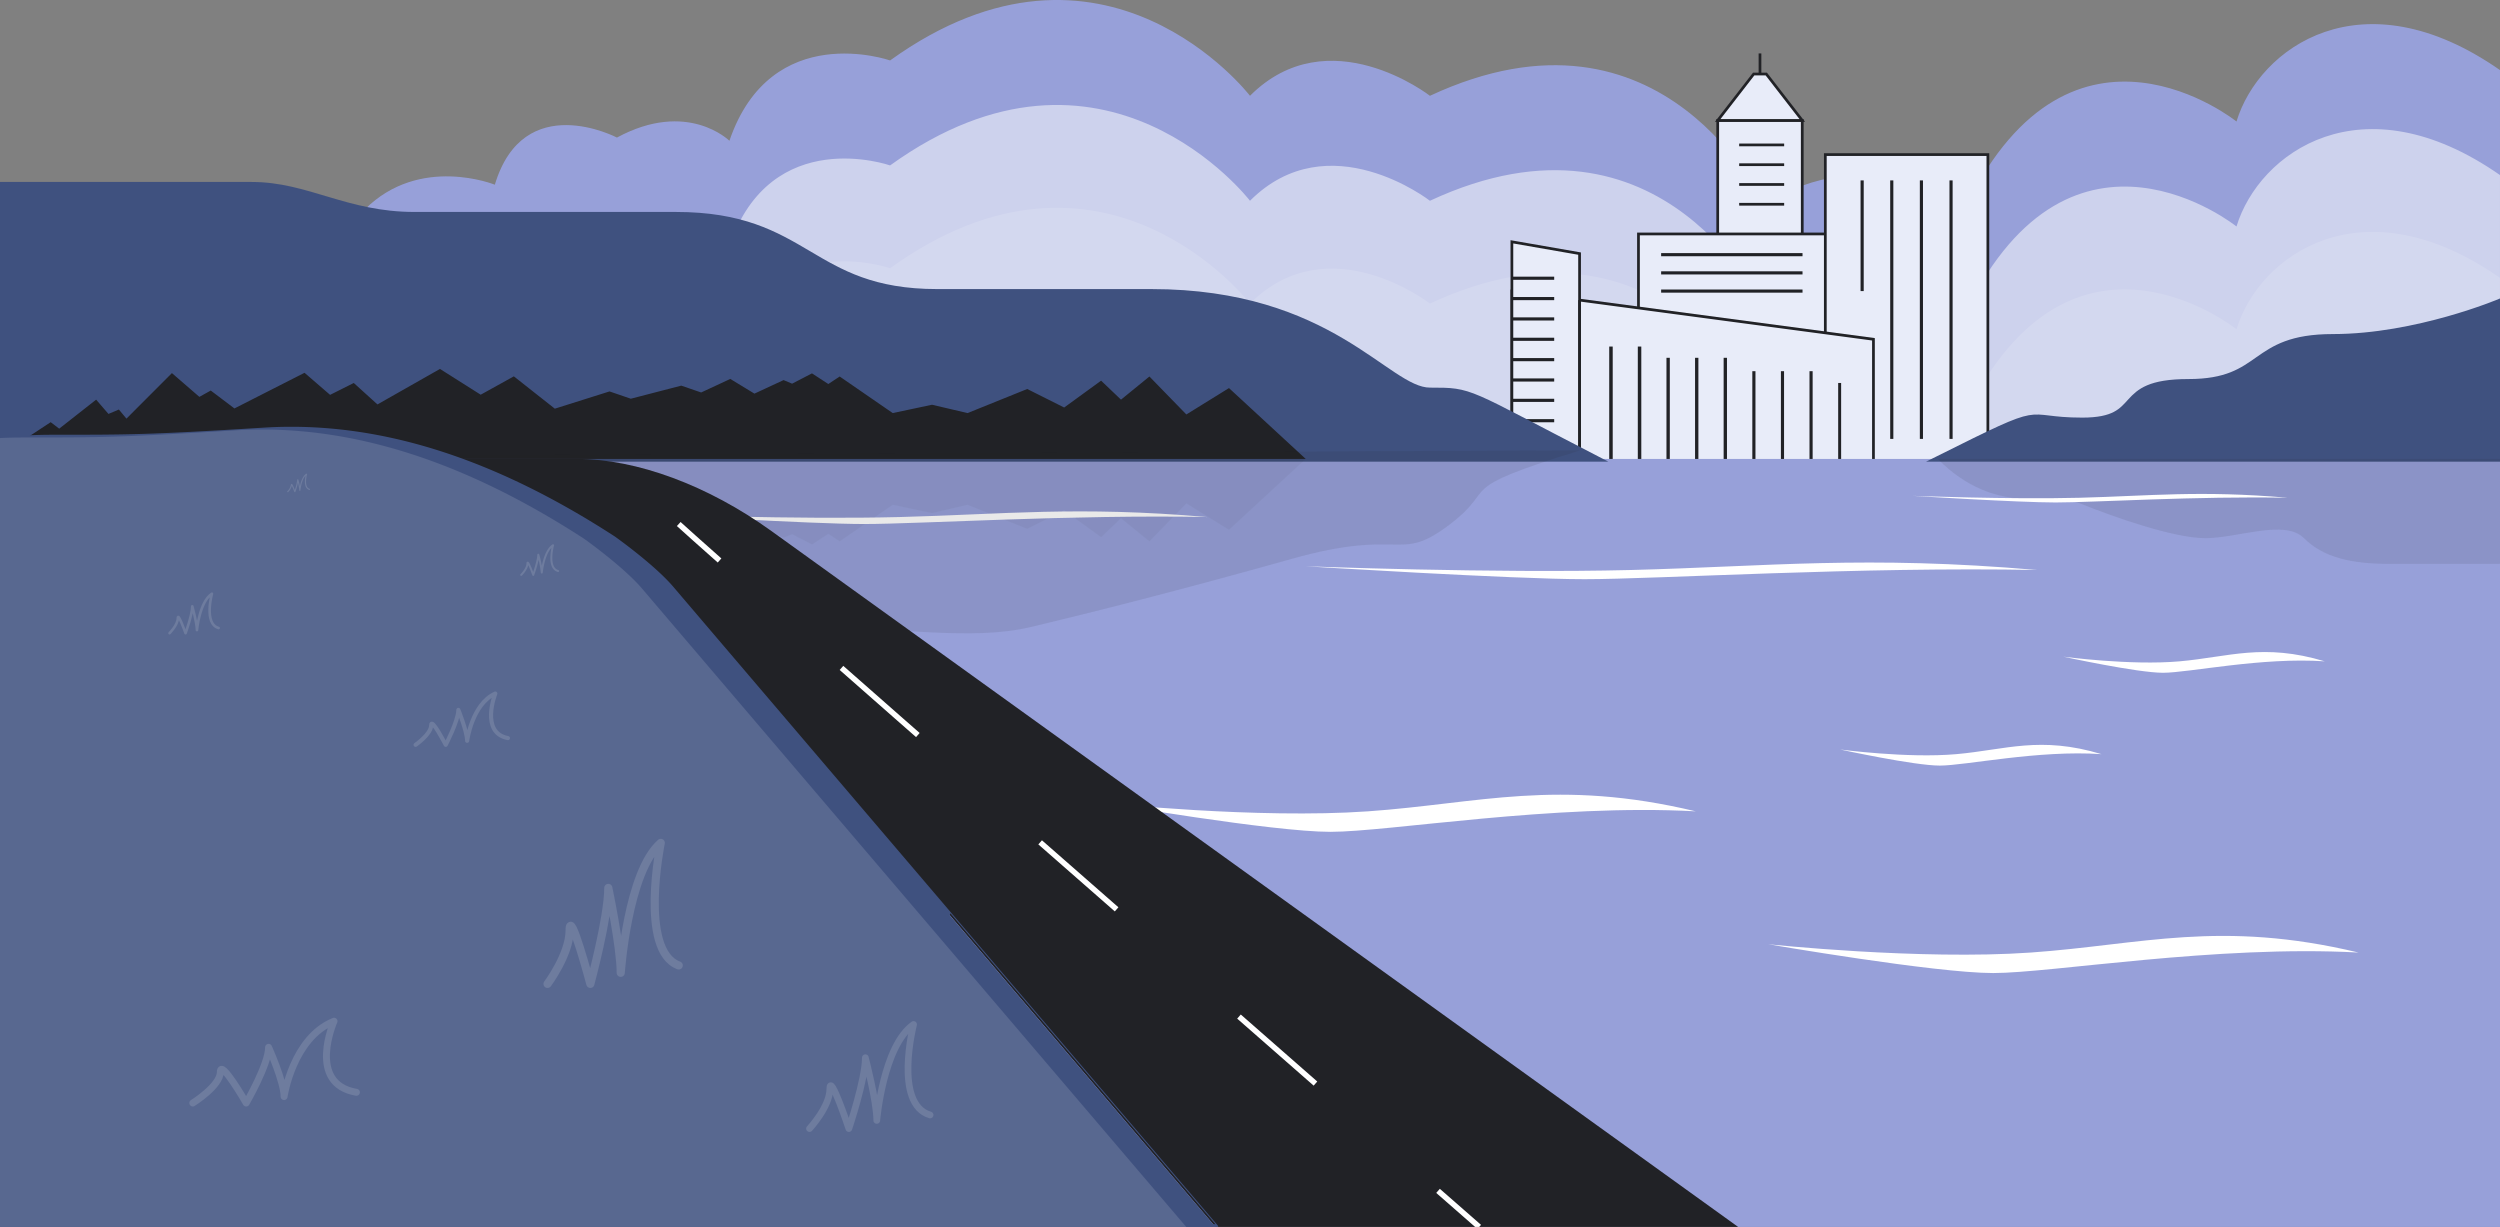<?xml version="1.0" encoding="UTF-8"?> <svg xmlns="http://www.w3.org/2000/svg" id="Layer_1" data-name="Layer 1" width="913.304" height="448.215" viewBox="0 0 913.304 448.215"><rect x="0" y="0" width="913.304" height="448.215" fill="#808080" stroke="none"/> <defs> <style>.cls-1{fill:#97a0d9;}.cls-17,.cls-2,.cls-3{fill:#fff;}.cls-2{opacity:0.52;}.cls-20,.cls-21,.cls-22,.cls-23,.cls-24,.cls-25,.cls-26,.cls-3{opacity:0.13;}.cls-4,.cls-7{fill:#e8ecf9;}.cls-10,.cls-11,.cls-12,.cls-4,.cls-5,.cls-6,.cls-7,.cls-8,.cls-9{stroke:#212226;}.cls-10,.cls-11,.cls-12,.cls-13,.cls-18,.cls-19,.cls-4,.cls-5,.cls-6,.cls-7,.cls-8,.cls-9{stroke-miterlimit:10;}.cls-4,.cls-5{stroke-width:0.998px;}.cls-10,.cls-11,.cls-12,.cls-18,.cls-19,.cls-20,.cls-21,.cls-22,.cls-23,.cls-24,.cls-25,.cls-26,.cls-5,.cls-6,.cls-8,.cls-9{fill:none;}.cls-6{stroke-width:1.147px;}.cls-8{stroke-width:1.275px;}.cls-9{stroke-width:1.218px;}.cls-10{stroke-width:1.146px;}.cls-11{stroke-width:1.079px;}.cls-12{stroke-width:0.971px;}.cls-13{fill:#3f517f;stroke:#3f517f;}.cls-13,.cls-18,.cls-19{stroke-width:2px;}.cls-14,.cls-15,.cls-16{fill:#212226;}.cls-15{opacity:0.05;}.cls-16{opacity:0.1;}.cls-18,.cls-19,.cls-20,.cls-21,.cls-22,.cls-23,.cls-24,.cls-25,.cls-26{stroke:#fff;}.cls-19{stroke-dasharray:37.146 59.433;}.cls-20,.cls-21,.cls-22,.cls-23,.cls-24,.cls-25,.cls-26{stroke-linecap:round;stroke-linejoin:round;}.cls-20{stroke-width:2.536px;}.cls-21{stroke-width:2.456px;}.cls-22{stroke-width:2.981px;}.cls-23{stroke-width:1.508px;}.cls-24{stroke-width:0.726px;}.cls-25{stroke-width:0.964px;}.cls-26{stroke-width:0.426px;}</style> </defs> <title>nature</title> <path class="cls-1" d="M913.3,25.606c-50.478-35.217-88.043-8.217-96.261,18.783,0,0-59.869-48.131-98.608,30.521,0,0-36.392-24.652-73.957,0,0,0-36.391-79.826-122.087-39.913,0,0-36.978-28.76-65.739,0,0,0-53.217-69.26-131.478-12.913,0,0-43.435-15.261-58.7,29.348,0,0-15.261-15.151-41.087-1.174,0,0-34.043-17.89-44.608,17.218,0,0-27.395-11.076-47.478,9.007s63.912,58.3,63.912,58.3l386.218,32.87H913.3Z"></path> <path class="cls-2" d="M913.3,63.954c-50.478-35.217-88.043-8.217-96.261,18.783,0,0-59.869-48.131-98.608,30.521,0,0-36.392-24.652-73.957,0,0,0-36.391-79.826-122.087-39.913,0,0-36.978-28.761-65.739,0,0,0-53.217-69.261-131.478-12.913,0,0-43.435-15.261-58.7,29.348,0,0-15.261-15.151-41.087-1.174,0,0-34.043-17.89-44.608,17.217,0,0-27.395-11.075-47.478,9.008s63.912,58.3,63.912,58.3L583.435,206H913.3Z"></path> <path class="cls-3" d="M913.3,101.519C862.826,66.3,825.261,93.3,817.043,120.3c0,0-59.869-48.131-98.608,30.521,0,0-36.392-24.652-73.957,0,0,0-36.391-79.826-122.087-39.913,0,0-36.978-28.76-65.739,0,0,0-53.217-69.26-131.478-12.913,0,0-43.435-15.26-58.7,29.348,0,0-15.261-15.151-41.087-1.174,0,0-34.043-17.89-44.608,17.218,0,0-27.395-11.076-47.478,9.008s63.912,58.3,63.912,58.3l386.218,32.87H913.3Z"></path> <rect class="cls-4" x="627.519" y="43.993" width="30.882" height="42.13"></rect> <polygon class="cls-4" points="658.401 43.993 627.519 43.993 640.662 27.037 645.258 27.037 658.401 43.993"></polygon> <line class="cls-5" x1="642.96" y1="19.52" x2="642.96" y2="27.346"></line> <line class="cls-5" x1="635.357" y1="52.94" x2="651.792" y2="52.94"></line> <line class="cls-5" x1="635.357" y1="60.167" x2="651.792" y2="60.167"></line> <line class="cls-5" x1="635.357" y1="67.394" x2="651.792" y2="67.394"></line> <line class="cls-5" x1="635.357" y1="74.621" x2="651.792" y2="74.621"></line> <rect class="cls-4" x="598.568" y="85.471" width="76.796" height="97.164"></rect> <line class="cls-6" x1="606.848" y1="93.036" x2="658.5" y2="93.036"></line> <line class="cls-6" x1="606.848" y1="99.688" x2="658.5" y2="99.688"></line> <line class="cls-6" x1="606.848" y1="106.34" x2="658.5" y2="106.34"></line> <rect class="cls-7" x="666.827" y="56.474" width="59.385" height="126.162"></rect> <line class="cls-6" x1="680.279" y1="65.906" x2="680.279" y2="106.34"></line> <line class="cls-6" x1="691.106" y1="65.906" x2="691.106" y2="160.34"></line> <line class="cls-6" x1="701.933" y1="65.906" x2="701.933" y2="160.34"></line> <line class="cls-6" x1="712.76" y1="65.906" x2="712.76" y2="160.34"></line> <polygon class="cls-7" points="684.411 123.95 552.326 106.341 552.326 182.636 684.411 182.636 684.411 123.95"></polygon> <polygon class="cls-7" points="577.052 182.636 552.326 182.636 552.326 88.341 577.052 92.645 577.052 182.636"></polygon> <line class="cls-6" x1="552.326" y1="101.645" x2="567.782" y2="101.645"></line> <line class="cls-6" x1="552.326" y1="109.08" x2="567.782" y2="109.08"></line> <line class="cls-6" x1="552.326" y1="116.515" x2="567.782" y2="116.515"></line> <line class="cls-6" x1="552.326" y1="123.95" x2="567.782" y2="123.95"></line> <line class="cls-6" x1="552.326" y1="131.384" x2="567.782" y2="131.384"></line> <line class="cls-6" x1="552.326" y1="138.819" x2="567.782" y2="138.819"></line> <line class="cls-6" x1="552.326" y1="146.254" x2="567.782" y2="146.254"></line> <line class="cls-6" x1="552.326" y1="153.689" x2="567.782" y2="153.689"></line> <line class="cls-6" x1="552.326" y1="161.124" x2="567.782" y2="161.124"></line> <line class="cls-8" x1="588.522" y1="126.603" x2="588.522" y2="173.56"></line> <line class="cls-8" x1="598.965" y1="126.603" x2="598.965" y2="173.56"></line> <line class="cls-9" x1="609.407" y1="130.712" x2="609.407" y2="173.56"></line> <line class="cls-9" x1="619.85" y1="130.712" x2="619.85" y2="173.56"></line> <line class="cls-9" x1="630.293" y1="130.712" x2="630.293" y2="173.56"></line> <line class="cls-10" x1="640.736" y1="135.603" x2="640.736" y2="173.559"></line> <line class="cls-10" x1="651.179" y1="135.603" x2="651.179" y2="173.559"></line> <line class="cls-10" x1="661.622" y1="135.603" x2="661.622" y2="173.559"></line> <line class="cls-11" x1="672.065" y1="139.907" x2="672.065" y2="173.559"></line> <line class="cls-12" x1="577.052" y1="109.637" x2="577.052" y2="182.841"></line> <rect class="cls-1" y="167.65" width="913.304" height="280.565" transform="translate(913.304 615.864) rotate(-180)"></rect> <path class="cls-13" d="M583.435,167.65c-48.522-25.044-45.392-25.044-61.044-25.044s-36-36-101.739-36H342.391c-46.956,0-46.956-28.174-95.478-28.174H151.435c-25.044,0-39.131-10.956-59.478-10.956H0V167.65Z"></path> <path class="cls-13" d="M707.87,167.65c42.26-21.131,29.347-14.087,52.826-14.087s10.565-14.087,38.739-14.087,22.3-16.435,52.826-16.435S913.3,110.128,913.3,110.128V167.65Z"></path> <polygon class="cls-14" points="477 167.65 448.972 141.771 433.4 151.412 419.905 137.543 409.524 146 402.258 139.065 388.763 148.875 375.268 142.109 353.468 150.905 340.492 147.86 326.132 150.905 306.754 137.543 302.602 140.291 296.633 136.401 289.366 140.164 286.252 138.853 275.612 143.801 266.788 138.431 256.147 143.378 248.881 140.883 230.455 145.661 222.669 142.997 202.686 149.298 187.72 137.486 175.609 144.195 160.73 134.78 137.892 147.747 129.242 139.911 120.591 144.252 111.248 136.19 85.642 149.213 76.991 142.673 72.839 144.985 62.804 136.302 46.195 152.934 43.427 149.608 39.62 151.215 35.122 146 21.627 156.599 18.513 154.231 8.824 160.602 0 167.65 477 167.65"></polygon> <polygon class="cls-15" points="477 167.65 448.972 193.528 433.4 183.887 419.905 197.757 409.524 189.3 402.258 196.234 388.763 186.424 375.268 193.19 353.468 184.394 340.492 187.439 326.132 184.394 306.754 197.757 302.602 195.008 296.633 198.898 289.366 195.135 286.252 196.446 275.612 191.498 266.788 196.869 256.147 191.921 248.881 194.416 230.455 189.638 222.669 192.302 202.686 186.001 187.72 197.813 175.609 191.104 160.73 200.519 137.892 187.552 129.242 195.389 120.591 191.047 111.248 199.11 85.642 186.086 76.991 192.626 72.839 190.314 62.804 198.997 46.195 182.365 43.427 185.691 39.62 184.084 35.122 189.3 21.627 178.7 18.513 181.068 8.824 174.697 0 167.65 477 167.65"></polygon> <path class="cls-16" d="M707.87,167.65c21.521,21.521,40.7,11.739,52.434,16.434s33.653,12.522,45.392,12.522,28.956-7.043,36,0S858.913,206,873,206h40.3V167.65Z"></path> <path class="cls-17" d="M339.777,372.365c-50.676-12.124-79.256-2.853-119.768,0s-95.9-3.04-95.9-3.04,60.989,10.527,82.2,10.527S287.922,369.512,339.777,372.365Z"></path> <path class="cls-17" d="M314.091,243.169c-22.434-6.771-35.087-1.593-53.021,0s-42.457-1.7-42.457-1.7,27,5.881,36.391,5.881S291.135,241.576,314.091,243.169Z"></path> <path class="cls-17" d="M314.091,292.919c-22.434-6.772-35.087-1.594-53.021,0s-42.457-1.7-42.457-1.7,27,5.88,36.391,5.88S291.135,291.325,314.091,292.919Z"></path> <path class="cls-17" d="M151.826,266.132c-22.435-6.771-35.087-1.593-53.022,0s-42.456-1.7-42.456-1.7,27,5.88,36.391,5.88S128.87,264.539,151.826,266.132Z"></path> <path class="cls-17" d="M849.274,241.6c-22.435-6.772-35.087-1.594-53.022,0s-42.456-1.7-42.456-1.7,27,5.88,36.391,5.88S826.318,240.007,849.274,241.6Z"></path> <path class="cls-17" d="M767.726,275.507c-22.434-6.771-35.086-1.593-53.021,0s-42.457-1.7-42.457-1.7,27,5.881,36.392,5.881S744.77,273.914,767.726,275.507Z"></path> <path class="cls-17" d="M861.632,347.987c-50.677-12.123-79.257-2.853-119.769,0s-95.9-3.04-95.9-3.04,60.989,10.528,82.2,10.528S809.776,345.134,861.632,347.987Z"></path> <path class="cls-17" d="M619.5,296.4c-50.677-12.123-79.257-2.853-119.769,0s-95.9-3.04-95.9-3.04,60.989,10.528,82.2,10.528S567.647,293.544,619.5,296.4Z"></path> <path class="cls-17" d="M744.222,208.235c-62.79-5.435-98.2-1.279-148.4,0S477,206.872,477,206.872s75.567,4.72,101.851,4.72S679.972,206.956,744.222,208.235Z"></path> <path class="cls-17" d="M835.787,181.844c-32.21-2.788-50.375-.656-76.125,0s-60.956-.7-60.956-.7,38.765,2.421,52.248,2.421S802.828,181.188,835.787,181.844Z"></path> <path class="cls-17" d="M441.055,188.89c-47.6-4.12-74.436-.97-112.484,0s-90.071-1.033-90.071-1.033,57.28,3.577,77.2,3.577S392.353,187.92,441.055,188.89Z"></path> <path class="cls-16" d="M577.367,164.51c-47.932,14.8-29.15,13.024-47.932,27.224s-16.435.888-57.522,12.426-72.783,19.525-95.087,24.85-48.13,0-85.109,0-112.108,17.751-140.282,17.751-76.305-6.213-96.261,0S0,262.737,0,262.737V166.884Z"></path> <path class="cls-14" d="M634.964,448.215,281.876,194.038c-23.249-16.737-49.3-26.388-71.231-26.388H-197.737l6.943,12.8H177.033c23.063,0,51.588,15.02,70.363,37.051L444.02,448.215Z"></path> <path class="cls-13" d="M224.032,196.808c-43.04-27.9-85.151-42.2-127.5-39.593s-49.128,2.608-76.78,2.608-22.83,4.687-51.2,4.687-55.807-4.772-80.85-4.772A748.7,748.7,0,0,0-193.7,164.51c-28.035,3.14,156.418,283.705,156.418,283.705h481.3S252.139,223.166,245.261,215.071,224.032,196.808,224.032,196.808Z"></path> <path class="cls-3" d="M213.371,196.808c-43.04-27.9-85.151-42.2-127.5-39.593s-49.128,2.608-76.78,2.608-22.831,4.687-51.2,4.687-55.806-4.772-80.85-4.772a748.7,748.7,0,0,0-81.41,4.772C-232.4,167.65-47.944,448.215-47.944,448.215h481.3S241.478,223.166,234.6,215.071,213.371,196.808,213.371,196.808Z"></path> <path class="cls-18" d="M540.392,448.215l-15.05-13.168"></path> <path class="cls-19" d="M480.564,395.851C422.112,344.673,334.88,268.244,285.09,224.376"></path> <path class="cls-18" d="M262.87,204.756c-7.4-6.558-12.587-11.184-14.914-13.322"></path> <path class="cls-20" d="M70.431,402.955S80.5,396.694,80.5,391.607s9.438,11.348,9.438,11.348,8.179-14.087,8.179-20.348c0,0,5.662,12.522,5.662,18,0,0,3.146-21.425,18.246-27.538,0,0-10.066,22.843,8.18,25.973"></path> <path class="cls-21" d="M295.735,412.3s7.418-7.971,7.418-14.446,6.954,14.446,6.954,14.446,6.027-17.933,6.027-25.9c0,0,4.172,15.941,4.172,22.915,0,0,2.318-27.275,13.445-35.057,0,0-7.418,29.079,6.026,33.064"></path> <path class="cls-22" d="M200.026,359.437s8.073-10.79,8.073-19.556,7.568,19.556,7.568,19.556,6.558-24.277,6.558-35.066c0,0,4.541,21.579,4.541,31.02,0,0,2.523-36.923,14.632-47.459,0,0-8.073,39.367,6.559,44.761"></path> <path class="cls-23" d="M151.826,272.1s5.682-3.924,5.682-7.113,5.327,7.113,5.327,7.113,4.617-8.83,4.617-12.754c0,0,3.2,7.848,3.2,11.282,0,0,1.776-13.429,10.3-17.261,0,0-5.682,14.318,4.617,16.28"></path> <path class="cls-24" d="M190.4,210.027s2.272-2.271,2.272-4.117,2.129,4.117,2.129,4.117,1.846-5.11,1.846-7.382a36.9,36.9,0,0,1,1.277,6.531s.71-7.773,4.117-9.991c0,0-2.271,8.287,1.846,9.423"></path> <path class="cls-25" d="M61.941,231.312s3.018-3.018,3.018-5.471,2.83,5.471,2.83,5.471,2.453-6.792,2.453-9.81c0,0,1.7,6.037,1.7,8.678,0,0,.944-10.33,5.472-13.278,0,0-3.019,11.014,2.452,12.524"></path> <path class="cls-26" d="M105.125,179.611a4.644,4.644,0,0,0,1.334-2.418c0-1.085,1.251,2.418,1.251,2.418a19.659,19.659,0,0,0,1.085-4.337,21.686,21.686,0,0,1,.75,3.837s.418-4.567,2.419-5.87c0,0-1.334,4.869,1.085,5.536"></path> </svg> 